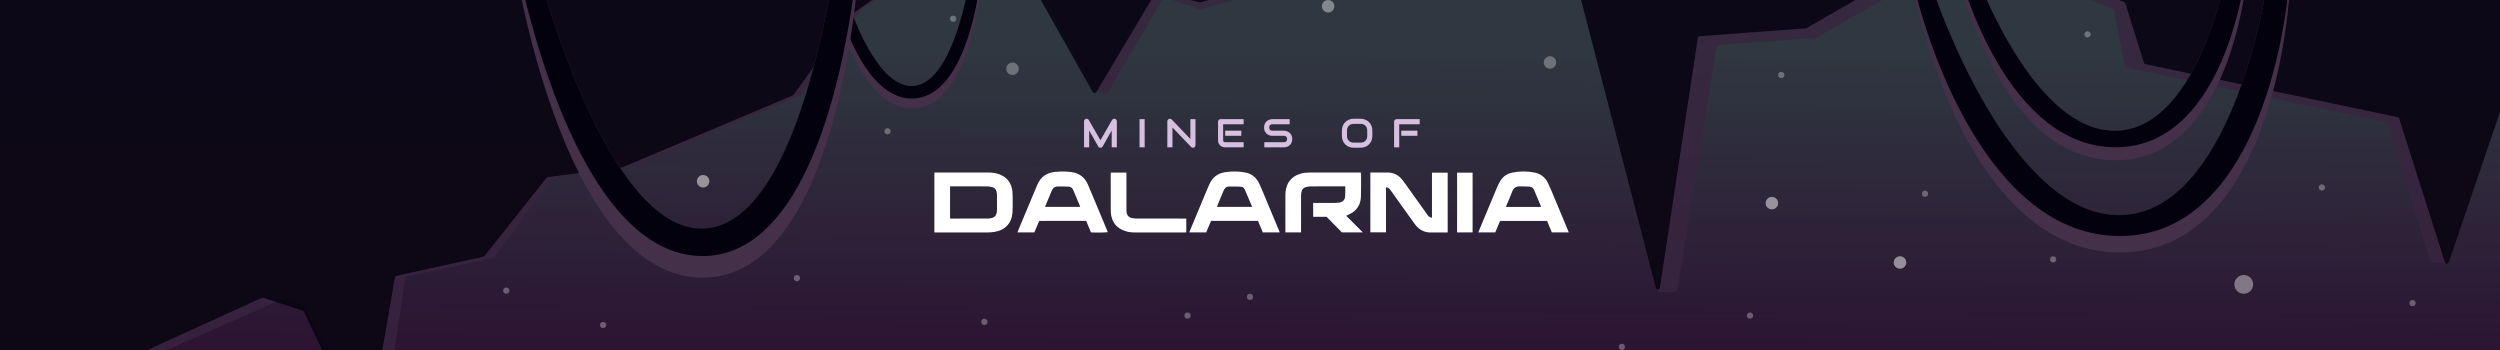 <svg xmlns="http://www.w3.org/2000/svg" width="800" height="112" fill="none" viewBox="0 0 800 112"><g clip-path="url(#clip0_723_darbg)"><rect width="800" height="112" fill="#2C1432"/><rect width="800" height="112" fill="url(#paint0_linear_723_darbg)" fill-opacity=".2"/><g filter="url(#filter0_f_723_darbg)"><circle cx="324" cy="22" r="2" fill="#fff" fill-opacity=".3"/></g><g filter="url(#filter1_f_723_darbg)"><circle cx="225" cy="58" r="2" fill="#fff" fill-opacity=".5"/></g><g filter="url(#filter2_f_723_darbg)"><circle cx="567" cy="65" r="2" fill="#fff" fill-opacity=".5"/></g><g filter="url(#filter3_f_723_darbg)"><circle cx="608" cy="84" r="2" fill="#fff" fill-opacity=".5"/></g><g filter="url(#filter4_f_723_darbg)"><circle cx="496" cy="20" r="2" fill="#fff" fill-opacity=".3"/></g><g filter="url(#filter5_f_723_darbg)"><circle cx="193" cy="104" r="1" fill="#fff" fill-opacity=".3"/></g><g filter="url(#filter6_f_723_darbg)"><circle cx="560" cy="101" r="1" fill="#fff" fill-opacity=".3"/></g><g filter="url(#filter7_f_723_darbg)"><circle cx="570" cy="24" r="1" fill="#fff" fill-opacity=".3"/></g><g filter="url(#filter8_f_723_darbg)"><circle cx="657" cy="83" r="1" fill="#fff" fill-opacity=".3"/></g><g filter="url(#filter9_f_723_darbg)"><circle cx="743" cy="60" r="1" fill="#fff" fill-opacity=".3"/></g><g filter="url(#filter10_f_723_darbg)"><circle cx="772" cy="97" r="1" fill="#fff" fill-opacity=".3"/></g><g filter="url(#filter11_f_723_darbg)"><circle cx="519" cy="111" r="1" fill="#fff" fill-opacity=".3"/></g><g filter="url(#filter12_f_723_darbg)"><circle cx="284" cy="42" r="1" fill="#fff" fill-opacity=".3"/></g><g filter="url(#filter13_f_723_darbg)"><circle cx="616" cy="62" r="1" fill="#fff" fill-opacity=".3"/></g><g filter="url(#filter14_f_723_darbg)"><circle cx="305" cy="6" r="1" fill="#fff" fill-opacity=".3"/></g><g filter="url(#filter15_f_723_darbg)"><circle cx="255" cy="89" r="1" fill="#fff" fill-opacity=".3"/></g><g filter="url(#filter16_f_723_darbg)"><circle cx="162" cy="93" r="1" fill="#fff" fill-opacity=".3"/></g><g filter="url(#filter17_f_723_darbg)"><circle cx="315" cy="103" r="1" fill="#fff" fill-opacity=".3"/></g><g filter="url(#filter18_f_723_darbg)"><circle cx="380" cy="101" r="1" fill="#fff" fill-opacity=".3"/></g><g filter="url(#filter19_f_723_darbg)"><circle cx="400" cy="95" r="1" fill="#fff" fill-opacity=".3"/></g><g filter="url(#filter20_f_723_darbg)"><circle cx="668" cy="11" r="1" fill="#fff" fill-opacity=".3"/></g><g filter="url(#filter21_f_723_darbg)"><circle cx="718" cy="91" r="3" fill="#fff" fill-opacity=".4"/></g><g filter="url(#filter22_f_723_darbg)"><circle cx="425" cy="2" r="2" fill="#fff" fill-opacity=".4"/></g><path fill="#fff" d="M299 55.233C299.183 55.224 299.345 55.211 299.506 55.211C305.055 55.211 310.603 55.214 316.151 55.208C317.407 55.208 318.639 55.331 319.819 55.785C322.337 56.76 323.7 58.621 323.974 61.276C324.069 62.21 324.056 63.157 324.056 64.098C324.053 65.464 324.091 66.838 323.982 68.198C323.725 71.382 321.661 73.607 318.521 74.154C317.733 74.291 316.923 74.379 316.121 74.382C310.589 74.401 305.055 74.393 299.523 74.393C299.359 74.393 299.197 74.393 299 74.393C299 67.985 299 61.629 299 55.233ZM304.017 69.923C304.165 69.931 304.269 69.942 304.373 69.942C308.219 69.942 312.064 69.945 315.91 69.937C316.332 69.937 316.764 69.898 317.177 69.813C318.253 69.592 318.828 68.951 318.978 67.856C319.014 67.602 319.036 67.342 319.036 67.085C319.041 65.549 319.047 64.013 319.033 62.478C319.03 62.117 318.992 61.747 318.915 61.394C318.751 60.636 318.294 60.088 317.547 59.891C316.967 59.738 316.353 59.642 315.754 59.639C311.999 59.617 308.246 59.629 304.491 59.629C304.343 59.629 304.195 59.642 304.02 59.653C304.017 63.08 304.017 66.477 304.017 69.923Z"/><path fill="#fff" d="M438.512 55.21C438.693 55.21 438.857 55.21 439.019 55.21C440.614 55.21 442.213 55.24 443.809 55.202C445.965 55.15 447.643 56.045 448.897 57.737C450.356 59.702 451.754 61.708 453.178 63.698C454.39 65.392 455.6 67.084 456.81 68.781C457.092 69.175 457.415 69.504 457.908 69.616C457.992 69.635 458.083 69.632 458.231 69.646C458.231 64.842 458.231 60.063 458.231 55.246C459.933 55.246 461.581 55.246 463.256 55.246C463.256 61.618 463.256 67.965 463.256 74.365C463.083 74.376 462.925 74.392 462.763 74.392C461.167 74.395 459.572 74.373 457.973 74.398C455.814 74.433 454.119 73.546 452.838 71.844C451.99 70.713 451.182 69.553 450.361 68.403C448.577 65.907 446.792 63.408 445.01 60.909C444.695 60.468 444.359 60.063 443.789 59.954C443.746 59.946 443.699 59.937 443.655 59.937C443.625 59.937 443.598 59.951 443.521 59.97C443.521 64.741 443.521 69.523 443.521 74.351C441.83 74.351 440.187 74.351 438.512 74.351C438.512 67.984 438.512 61.626 438.512 55.21Z"/><path fill="#fff" d="M416.343 74.37C414.652 74.37 413.032 74.37 411.356 74.37C411.345 74.204 411.324 74.042 411.324 73.88C411.321 70.065 411.318 66.247 411.326 62.431C411.329 60.934 411.595 59.497 412.44 58.216C413.396 56.768 414.772 55.947 416.417 55.514C417.29 55.284 418.183 55.21 419.083 55.21C424.421 55.21 429.758 55.21 435.096 55.21C435.216 55.21 435.336 55.221 435.479 55.23C435.501 55.323 435.536 55.407 435.536 55.492C435.531 57.956 435.577 60.419 435.501 62.883C435.432 65.034 434.565 66.838 432.722 68.056C432.134 68.445 431.461 68.707 430.776 69.052C432.509 70.777 434.272 72.534 436.114 74.368C433.809 74.368 431.628 74.368 429.411 74.368C427.787 72.72 426.145 71.053 424.489 69.37C423.077 69.37 421.664 69.37 420.216 69.37C420.216 67.889 420.216 66.441 420.216 64.938C420.405 64.938 420.567 64.938 420.728 64.938C422.841 64.938 424.954 64.944 427.07 64.933C427.571 64.93 428.072 64.889 428.568 64.826C429.542 64.7 430.341 63.997 430.429 63.031C430.527 61.944 430.481 60.846 430.494 59.754C430.494 59.73 430.467 59.702 430.423 59.631C430.3 59.631 430.152 59.631 430.002 59.631C426.55 59.631 423.099 59.623 419.647 59.639C419.105 59.642 418.552 59.705 418.024 59.828C417.08 60.05 416.554 60.698 416.409 61.648C416.36 61.963 416.343 62.283 416.343 62.601C416.338 66.326 416.341 70.051 416.341 73.776C416.343 73.954 416.343 74.135 416.343 74.37Z"/><path fill="#fff" d="M402.562 70.686C397.548 70.686 392.566 70.686 387.538 70.686C387.021 71.904 386.503 73.131 385.978 74.368C384.182 74.368 382.409 74.368 380.597 74.368C380.632 74.228 380.649 74.113 380.695 74.007C382.477 69.731 384.259 65.453 386.044 61.18C386.361 60.425 386.684 59.669 387.021 58.922C387.995 56.76 389.651 55.452 392 55.107C394.146 54.792 396.302 54.77 398.443 55.183C400.531 55.586 402.026 56.787 402.932 58.692C403.485 59.858 403.975 61.054 404.473 62.245C406.085 66.099 407.689 69.956 409.296 73.809C409.364 73.974 409.424 74.141 409.506 74.357C407.678 74.357 405.91 74.357 404.092 74.357C403.589 73.153 403.077 71.921 402.562 70.686ZM400.698 66.206C399.88 64.279 399.108 62.434 398.309 60.6C398.079 60.075 397.603 59.765 397.05 59.738C395.796 59.68 394.537 59.661 393.281 59.691C392.375 59.713 391.835 60.269 391.507 61.096C391.028 62.308 390.505 63.507 390.007 64.711C389.807 65.196 389.613 65.68 389.399 66.206C393.174 66.206 396.888 66.206 400.698 66.206Z"/><path fill="#fff" d="M502 74.371C500.177 74.371 498.417 74.371 496.591 74.371C496.09 73.169 495.578 71.94 495.058 70.695C490.047 70.695 485.051 70.695 480.026 70.695C479.511 71.91 479 73.125 478.477 74.362C476.684 74.362 474.902 74.362 473.052 74.362C473.298 73.76 473.523 73.202 473.755 72.646C475.485 68.497 477.207 64.342 478.953 60.198C479.295 59.387 479.678 58.588 480.135 57.838C481.003 56.415 482.314 55.561 483.935 55.23C486.283 54.748 488.648 54.753 490.999 55.202C492.981 55.58 494.445 56.708 495.324 58.511C495.994 59.888 496.572 61.314 497.166 62.729C498.707 66.4 500.234 70.076 501.767 73.749C501.841 73.941 501.909 74.135 502 74.371ZM493.129 66.211C493.112 66.11 493.115 66.061 493.099 66.022C492.379 64.298 491.662 62.573 490.939 60.849C490.663 60.192 490.17 59.768 489.458 59.724C488.429 59.658 487.394 59.658 486.362 59.634C485.144 59.604 484.337 60.115 483.902 61.306C483.368 62.76 482.722 64.172 482.128 65.603C482.051 65.79 481.983 65.981 481.895 66.211C485.678 66.211 489.384 66.211 493.129 66.211Z"/><path fill="#fff" d="M332.549 70.689C332.029 71.918 331.514 73.133 330.992 74.365C329.204 74.365 327.433 74.365 325.61 74.365C325.654 74.209 325.679 74.081 325.728 73.96C327.784 69.039 329.834 64.117 331.906 59.201C332.439 57.937 333.203 56.831 334.391 56.067C335.415 55.41 336.559 55.099 337.747 54.994C339.43 54.849 341.116 54.833 342.8 55.052C345.279 55.378 347.061 56.653 348.077 58.944C348.791 60.556 349.464 62.185 350.143 63.811C351.556 67.188 352.96 70.572 354.364 73.952C354.41 74.061 354.446 74.174 354.484 74.286C354.142 74.417 350.392 74.466 349.103 74.36C348.602 73.158 348.093 71.929 347.576 70.684C342.578 70.689 337.596 70.689 332.549 70.689ZM334.407 66.203C338.207 66.203 341.918 66.203 345.66 66.203C345.624 66.08 345.605 65.992 345.572 65.91C344.872 64.23 344.165 62.552 343.465 60.871C343.183 60.192 342.685 59.757 341.956 59.721C340.76 59.664 339.561 59.648 338.365 59.678C337.435 59.702 336.849 60.236 336.515 61.112C336.083 62.245 335.584 63.354 335.119 64.476C334.886 65.031 334.659 65.593 334.407 66.203Z"/><path fill="#fff" d="M355.461 55.235C357.145 55.235 358.768 55.235 360.457 55.235C360.457 55.452 360.457 55.643 360.457 55.837C360.457 59.53 360.457 63.225 360.459 66.918C360.459 67.251 360.462 67.588 360.503 67.919C360.618 68.864 361.212 69.57 362.145 69.767C362.72 69.887 363.32 69.934 363.908 69.934C368.939 69.948 373.97 69.942 379.001 69.942C379.195 69.942 379.389 69.942 379.611 69.942C379.611 71.431 379.611 72.868 379.611 74.362C379.469 74.373 379.324 74.393 379.179 74.393C373.844 74.395 368.509 74.401 363.172 74.39C361.716 74.387 360.295 74.165 358.973 73.503C357.002 72.515 355.899 70.894 355.552 68.743C355.467 68.22 355.442 67.684 355.44 67.156C355.431 63.34 355.434 59.525 355.434 55.709C355.437 55.561 355.45 55.413 355.461 55.235Z"/><path fill="#fff" d="M471.232 74.365C469.562 74.365 467.931 74.365 466.27 74.365C466.27 67.99 466.27 61.643 466.27 55.254C467.917 55.254 469.56 55.254 471.232 55.254C471.232 61.615 471.232 67.963 471.232 74.365Z"/><path fill="#D7C0DF" d="M357.393 47.147H355.745V41.776L352.846 46.876C352.775 47.006 352.675 47.105 352.545 47.172C352.419 47.239 352.283 47.272 352.136 47.272C351.993 47.272 351.859 47.239 351.733 47.172C351.612 47.105 351.515 47.006 351.444 46.876L348.532 41.776V47.147H346.897V38.827C346.897 38.638 346.952 38.471 347.061 38.324C347.174 38.177 347.321 38.078 347.501 38.028C347.589 38.007 347.677 38.001 347.765 38.009C347.853 38.014 347.937 38.032 348.017 38.066C348.101 38.095 348.176 38.139 348.243 38.198C348.31 38.252 348.367 38.32 348.413 38.399L352.136 44.87L355.859 38.399C355.955 38.24 356.087 38.127 356.255 38.06C356.427 37.992 356.605 37.982 356.789 38.028C356.965 38.078 357.11 38.177 357.223 38.324C357.336 38.471 357.393 38.638 357.393 38.827V47.147Z"/><path fill="#D7C0DF" d="M366.291 47.147H364.656V38.129H366.291V47.147Z"/><path fill="#D7C0DF" d="M382.559 46.449C382.559 46.566 382.536 46.675 382.49 46.776C382.448 46.876 382.389 46.964 382.314 47.04C382.242 47.111 382.156 47.168 382.056 47.209C381.955 47.251 381.848 47.272 381.735 47.272C381.635 47.272 381.532 47.254 381.427 47.216C381.326 47.178 381.236 47.117 381.157 47.033L375.182 40.795V47.147H373.547V38.827C373.547 38.659 373.594 38.508 373.686 38.374C373.782 38.236 373.904 38.133 374.05 38.066C374.206 38.003 374.365 37.988 374.528 38.022C374.692 38.051 374.832 38.127 374.95 38.248L380.924 44.48V38.129H382.559V46.449Z"/><path fill="#D7C0DF" d="M397.223 43.462H392.06V41.814H397.223V43.462ZM397.959 47.147H392.06C391.834 47.147 391.587 47.107 391.318 47.027C391.05 46.947 390.801 46.818 390.57 46.637C390.344 46.453 390.153 46.216 389.998 45.927C389.847 45.633 389.771 45.275 389.771 44.851V38.953C389.771 38.839 389.792 38.733 389.834 38.632C389.876 38.531 389.933 38.443 390.004 38.368C390.08 38.292 390.168 38.234 390.268 38.192C390.369 38.15 390.478 38.129 390.595 38.129H397.959V39.764H391.406V44.851C391.406 45.065 391.463 45.229 391.576 45.342C391.689 45.455 391.855 45.512 392.073 45.512H397.959V47.147Z"/><path fill="#D7C0DF" d="M413.517 44.493C413.517 44.816 413.475 45.107 413.391 45.367C413.311 45.623 413.204 45.849 413.07 46.046C412.936 46.243 412.779 46.411 412.598 46.549C412.418 46.688 412.232 46.801 412.039 46.889C411.846 46.977 411.649 47.042 411.448 47.084C411.251 47.126 411.064 47.147 410.888 47.147H404.58V45.512H410.888C411.202 45.512 411.446 45.419 411.617 45.235C411.793 45.05 411.882 44.803 411.882 44.493C411.882 44.342 411.858 44.204 411.812 44.078C411.766 43.952 411.699 43.843 411.611 43.751C411.527 43.658 411.422 43.587 411.297 43.537C411.175 43.487 411.039 43.462 410.888 43.462H407.127C406.863 43.462 406.578 43.415 406.272 43.323C405.966 43.227 405.681 43.074 405.417 42.864C405.157 42.654 404.939 42.38 404.763 42.04C404.591 41.701 404.505 41.286 404.505 40.795C404.505 40.305 404.591 39.892 404.763 39.556C404.939 39.217 405.157 38.942 405.417 38.733C405.681 38.519 405.966 38.366 406.272 38.273C406.578 38.177 406.863 38.129 407.127 38.129H412.693V39.764H407.127C406.817 39.764 406.574 39.858 406.398 40.047C406.226 40.236 406.14 40.485 406.14 40.795C406.14 41.11 406.226 41.359 406.398 41.544C406.574 41.724 406.817 41.814 407.127 41.814H410.9C411.077 41.818 411.263 41.843 411.46 41.889C411.657 41.931 411.852 41.998 412.045 42.091C412.242 42.183 412.429 42.3 412.605 42.443C412.781 42.581 412.936 42.749 413.07 42.946C413.208 43.143 413.317 43.369 413.397 43.625C413.477 43.881 413.517 44.17 413.517 44.493Z"/><path fill="#D7C0DF" d="M439.154 43.499C439.154 44.048 439.06 44.554 438.871 45.015C438.682 45.476 438.42 45.874 438.085 46.21C437.75 46.545 437.351 46.807 436.89 46.996C436.433 47.18 435.934 47.272 435.393 47.272H433.18C432.639 47.272 432.138 47.18 431.677 46.996C431.216 46.807 430.817 46.545 430.482 46.21C430.147 45.874 429.883 45.476 429.69 45.015C429.501 44.554 429.407 44.048 429.407 43.499V41.776C429.407 41.231 429.501 40.728 429.69 40.267C429.883 39.802 430.147 39.403 430.482 39.072C430.817 38.737 431.216 38.475 431.677 38.286C432.138 38.097 432.639 38.003 433.18 38.003H435.393C435.934 38.003 436.433 38.097 436.89 38.286C437.351 38.475 437.75 38.737 438.085 39.072C438.42 39.403 438.682 39.802 438.871 40.267C439.06 40.728 439.154 41.231 439.154 41.776V43.499ZM437.519 41.776C437.519 41.453 437.467 41.162 437.362 40.902C437.261 40.638 437.117 40.414 436.928 40.229C436.743 40.041 436.519 39.896 436.255 39.795C435.995 39.691 435.708 39.638 435.393 39.638H433.18C432.861 39.638 432.57 39.691 432.306 39.795C432.046 39.896 431.822 40.041 431.633 40.229C431.444 40.414 431.298 40.638 431.193 40.902C431.092 41.162 431.042 41.453 431.042 41.776V43.499C431.042 43.822 431.092 44.115 431.193 44.38C431.298 44.64 431.444 44.864 431.633 45.053C431.822 45.237 432.046 45.382 432.306 45.486C432.57 45.587 432.861 45.637 433.18 45.637H435.381C435.7 45.637 435.989 45.587 436.249 45.486C436.513 45.382 436.739 45.237 436.928 45.053C437.117 44.864 437.261 44.64 437.362 44.38C437.467 44.115 437.519 43.822 437.519 43.499V41.776Z"/><path fill="#D7C0DF" d="M453.573 43.462H448.404V41.814H453.573V43.462ZM454.303 39.764H447.75V47.147H446.115V38.953C446.115 38.839 446.136 38.733 446.178 38.632C446.22 38.531 446.276 38.443 446.348 38.368C446.423 38.292 446.511 38.234 446.612 38.192C446.712 38.15 446.821 38.129 446.939 38.129H454.303V39.764Z"/><path fill="#39253F" d="M-23.299 139.375L-53.541 113.293C-53.833 113.042 -54 112.676 -54 112.292V-49.262C-54 -49.991 -53.411 -50.582 -52.683 -50.585L1169.67 -55.994C1170.4 -55.997 1171 -55.404 1171 -54.671V70.673V73.254C1171 74.544 1169.34 75.071 1168.6 74.019L1145.35 41.178C1145.11 40.839 1144.72 40.632 1144.31 40.62L1125.12 40.081C1124.84 40.073 1124.55 40.159 1124.32 40.325L1072.14 77.413L1033.04 297.487H1029.65C1029.03 297.487 1028.5 297.058 1028.36 296.455L976.653 67.12C976.575 66.775 976.362 66.475 976.061 66.288L915.664 28.734L860.927 -20.118C860.423 -20.568 859.662 -20.566 859.16 -20.114L800.734 32.498C800.566 32.649 800.44 32.84 800.367 33.054L782.959 84.082H778.829C778.248 84.082 777.735 83.703 777.565 83.148L764.299 39.959C764.158 39.499 763.778 39.152 763.307 39.053L680.893 21.719C680.374 21.61 679.97 21.201 679.868 20.68L676.543 3.751C676.457 3.317 676.161 2.955 675.753 2.785L631.069 -15.84C630.691 -15.998 630.26 -15.971 629.904 -15.767L581.347 11.982C581.175 12.081 580.983 12.139 580.786 12.153L550.359 14.337C549.746 14.381 549.244 14.841 549.147 15.448L536.858 92.383C536.755 93.025 536.201 93.497 535.551 93.497H530.689L503.252 -12.064L486.793 -9.026C486.571 -8.985 486.342 -9.002 486.128 -9.074L459.253 -18.207C458.999 -18.294 458.723 -18.301 458.464 -18.227L384.371 2.942C384.11 3.017 383.831 3.009 383.574 2.92L373.478 -0.582C372.882 -0.788 372.223 -0.545 371.904 -0.001L354.668 29.37C354.331 29.945 353.619 30.179 353.006 29.917L350.246 28.734L330.323 -6.531C330.178 -6.789 329.951 -6.99 329.677 -7.103L305.078 -17.277L275.797 2.922C275.668 3.011 275.555 3.123 275.465 3.252L256.679 30.066C256.536 30.268 256.34 30.427 256.112 30.524L201.511 53.678C201.395 53.727 201.272 53.759 201.147 53.774L177.414 56.535C177.046 56.578 176.712 56.774 176.495 57.074L158.377 82.13C158.185 82.397 157.9 82.582 157.579 82.65L130.649 88.341C130.108 88.455 129.696 88.893 129.614 89.439L122.262 138.589C122.165 139.236 121.609 139.716 120.954 139.716H117.246L97.344 98.287C97.188 97.961 96.905 97.713 96.562 97.602L90.53 95.637L19.793 126.718C19.373 126.903 19.078 127.291 19.015 127.746L-2.875 284.01C-2.987 284.805 -3.775 285.318 -4.547 285.099L-7.137 284.363L-22.848 140.234C-22.884 139.901 -23.045 139.594 -23.299 139.375Z" opacity=".8"/><path fill="#03010D" d="M-23.102 141.256L-53.77 114.806C-53.916 114.68 -54 114.497 -54 114.305V-48.21C-54 -48.575 -53.706 -48.87 -53.342 -48.872L1170.34 -54.287C1170.7 -54.288 1171 -53.992 1171 -53.625V70.2C1171 70.854 1170.15 71.111 1169.79 70.567L1147.98 37.871C1147.86 37.688 1147.65 37.577 1147.43 37.577H1121.29C1121.15 37.577 1121.01 37.621 1120.9 37.704L1073.55 72.227C1073.41 72.328 1073.32 72.478 1073.29 72.646L1033.63 295.886C1033.5 296.6 1032.48 296.619 1032.33 295.91L982.302 64.134C982.26 63.938 982.131 63.772 981.952 63.683L915.742 30.484C915.69 30.458 915.642 30.425 915.598 30.386L860.484 -18.803C860.232 -19.027 859.852 -19.027 859.601 -18.801L800.606 34.324C800.522 34.399 800.459 34.495 800.422 34.602L783.607 83.893C783.401 84.497 782.544 84.488 782.351 83.88L767.747 37.945C767.675 37.718 767.486 37.547 767.253 37.498L686.548 20.539C686.313 20.49 686.124 20.317 686.053 20.088L680.132 1.082C680.072 0.887 679.925 0.731 679.734 0.659L627.335 -19.087C627.149 -19.157 626.943 -19.14 626.771 -19.042L578.12 8.972C578.034 9.021 577.938 9.051 577.839 9.058L543.916 11.576C543.608 11.598 543.357 11.831 543.311 12.136L531.173 92.023C531.065 92.734 530.06 92.786 529.879 92.09L502.807 -12.065C502.723 -12.39 502.408 -12.6 502.075 -12.553L486.604 -10.374C486.505 -10.361 486.405 -10.369 486.31 -10.4L459.047 -19.138C458.926 -19.177 458.797 -19.18 458.674 -19.148L384.132 0.73C384.025 0.758 383.913 0.76 383.805 0.733L370.429 -2.534C370.147 -2.603 369.853 -2.48 369.704 -2.23L350.829 29.465C350.569 29.901 349.935 29.894 349.685 29.452L330.211 -5.019C330.139 -5.148 330.025 -5.249 329.888 -5.305L302.844 -16.491C302.634 -16.577 302.395 -16.55 302.209 -16.419L272.378 4.703C272.318 4.746 272.265 4.798 272.222 4.858L254.001 30.293C253.93 30.392 253.833 30.47 253.721 30.517L199.229 53.519C199.174 53.542 199.116 53.558 199.057 53.565L175.324 56.657C175.153 56.68 174.998 56.767 174.891 56.902L155.057 81.9C154.963 82.019 154.83 82.102 154.682 82.134L126.877 88.265C126.615 88.323 126.413 88.533 126.368 88.798L117.599 139.39C117.489 140.024 116.63 140.143 116.351 139.563L97.222 99.742C97.144 99.579 97.002 99.456 96.831 99.4L84.205 95.287C84.048 95.236 83.877 95.246 83.726 95.315L15.529 126.44C15.324 126.534 15.18 126.726 15.149 126.95L-6.4 280.812C-6.508 281.583 -7.629 281.566 -7.713 280.792L-22.876 141.685C-22.894 141.519 -22.975 141.365 -23.102 141.256Z" opacity=".8"/><path fill="#443049" d="M715.259 -24.912H720.227C720.227 0.481 711.568 51.267 676.933 51.267C642.298 51.267 626.541 0.481 622.993 -24.912H626.541C632.929 -2.536 651.95 42.141 676.933 41.839C701.916 41.538 712.893 -2.787 715.259 -24.912Z"/><path fill="#03010D" d="M676.933 47.119C644.001 47.119 627.251 -0.902 622.993 -24.912H626.541C632.929 -2.536 651.95 42.141 676.933 41.839C701.916 41.538 712.893 -2.787 715.259 -24.912H720.227C719.517 -0.902 709.865 47.119 676.933 47.119Z"/><path fill="#443049" d="M726.944 -15.79H733.242C733.242 16.402 722.265 80.785 678.357 80.785C634.45 80.785 614.475 16.402 609.977 -15.79H614.475C622.573 12.577 646.686 69.215 678.357 68.832C710.029 68.45 723.945 12.258 726.944 -15.79Z"/><path fill="#03010D" d="M678.357 75.526C636.609 75.526 615.375 14.649 609.977 -15.79H614.475C622.573 12.577 646.686 69.215 678.357 68.832C710.029 68.45 723.945 12.258 726.944 -15.79H733.242C732.342 14.649 720.106 75.526 678.357 75.526Z"/><path fill="#443049" d="M312.495 -22.928H315.174C315.174 -3.733 310.504 34.656 291.823 34.656C273.142 34.656 264.643 -3.733 262.729 -22.928H264.643C268.088 -6.014 278.348 27.758 291.823 27.53C305.298 27.302 311.219 -6.204 312.495 -22.928Z"/><path fill="#03010D" d="M291.823 31.521C274.06 31.521 265.026 -4.778 262.729 -22.928H264.643C268.088 -6.014 278.348 27.758 291.823 27.53C305.298 27.302 311.219 -6.204 312.495 -22.928H315.174C314.792 -4.778 309.585 31.521 291.823 31.521Z"/><path fill="#443049" d="M270.238 -38.132H276.127C276.127 4.196 265.863 88.851 224.804 88.851C183.745 88.851 165.066 4.196 160.86 -38.132H165.066C172.639 -0.833 195.187 73.638 224.804 73.135C254.42 72.633 267.433 -1.252 270.238 -38.132Z"/><path fill="#03010D" d="M224.804 81.936C185.764 81.936 165.908 1.891 160.86 -38.132H165.066C172.639 -0.833 195.187 73.638 224.804 73.135C254.42 72.633 267.433 -1.252 270.238 -38.132H276.127C275.286 1.891 263.843 81.936 224.804 81.936Z"/></g><defs><filter id="filter0_f_723_darbg" width="8" height="8" x="320" y="18" color-interpolation-filters="sRGB" filterUnits="userSpaceOnUse"><feFlood flood-opacity="0" result="BackgroundImageFix"/><feBlend in="SourceGraphic" in2="BackgroundImageFix" mode="normal" result="shape"/><feGaussianBlur result="effect1_foregroundBlur_723_darbg" stdDeviation="1"/></filter><filter id="filter1_f_723_darbg" width="8" height="8" x="221" y="54" color-interpolation-filters="sRGB" filterUnits="userSpaceOnUse"><feFlood flood-opacity="0" result="BackgroundImageFix"/><feBlend in="SourceGraphic" in2="BackgroundImageFix" mode="normal" result="shape"/><feGaussianBlur result="effect1_foregroundBlur_723_darbg" stdDeviation="1"/></filter><filter id="filter2_f_723_darbg" width="8" height="8" x="563" y="61" color-interpolation-filters="sRGB" filterUnits="userSpaceOnUse"><feFlood flood-opacity="0" result="BackgroundImageFix"/><feBlend in="SourceGraphic" in2="BackgroundImageFix" mode="normal" result="shape"/><feGaussianBlur result="effect1_foregroundBlur_723_darbg" stdDeviation="1"/></filter><filter id="filter3_f_723_darbg" width="8" height="8" x="604" y="80" color-interpolation-filters="sRGB" filterUnits="userSpaceOnUse"><feFlood flood-opacity="0" result="BackgroundImageFix"/><feBlend in="SourceGraphic" in2="BackgroundImageFix" mode="normal" result="shape"/><feGaussianBlur result="effect1_foregroundBlur_723_darbg" stdDeviation="1"/></filter><filter id="filter4_f_723_darbg" width="8" height="8" x="492" y="16" color-interpolation-filters="sRGB" filterUnits="userSpaceOnUse"><feFlood flood-opacity="0" result="BackgroundImageFix"/><feBlend in="SourceGraphic" in2="BackgroundImageFix" mode="normal" result="shape"/><feGaussianBlur result="effect1_foregroundBlur_723_darbg" stdDeviation="1"/></filter><filter id="filter5_f_723_darbg" width="6" height="6" x="190" y="101" color-interpolation-filters="sRGB" filterUnits="userSpaceOnUse"><feFlood flood-opacity="0" result="BackgroundImageFix"/><feBlend in="SourceGraphic" in2="BackgroundImageFix" mode="normal" result="shape"/><feGaussianBlur result="effect1_foregroundBlur_723_darbg" stdDeviation="1"/></filter><filter id="filter6_f_723_darbg" width="6" height="6" x="557" y="98" color-interpolation-filters="sRGB" filterUnits="userSpaceOnUse"><feFlood flood-opacity="0" result="BackgroundImageFix"/><feBlend in="SourceGraphic" in2="BackgroundImageFix" mode="normal" result="shape"/><feGaussianBlur result="effect1_foregroundBlur_723_darbg" stdDeviation="1"/></filter><filter id="filter7_f_723_darbg" width="6" height="6" x="567" y="21" color-interpolation-filters="sRGB" filterUnits="userSpaceOnUse"><feFlood flood-opacity="0" result="BackgroundImageFix"/><feBlend in="SourceGraphic" in2="BackgroundImageFix" mode="normal" result="shape"/><feGaussianBlur result="effect1_foregroundBlur_723_darbg" stdDeviation="1"/></filter><filter id="filter8_f_723_darbg" width="6" height="6" x="654" y="80" color-interpolation-filters="sRGB" filterUnits="userSpaceOnUse"><feFlood flood-opacity="0" result="BackgroundImageFix"/><feBlend in="SourceGraphic" in2="BackgroundImageFix" mode="normal" result="shape"/><feGaussianBlur result="effect1_foregroundBlur_723_darbg" stdDeviation="1"/></filter><filter id="filter9_f_723_darbg" width="6" height="6" x="740" y="57" color-interpolation-filters="sRGB" filterUnits="userSpaceOnUse"><feFlood flood-opacity="0" result="BackgroundImageFix"/><feBlend in="SourceGraphic" in2="BackgroundImageFix" mode="normal" result="shape"/><feGaussianBlur result="effect1_foregroundBlur_723_darbg" stdDeviation="1"/></filter><filter id="filter10_f_723_darbg" width="6" height="6" x="769" y="94" color-interpolation-filters="sRGB" filterUnits="userSpaceOnUse"><feFlood flood-opacity="0" result="BackgroundImageFix"/><feBlend in="SourceGraphic" in2="BackgroundImageFix" mode="normal" result="shape"/><feGaussianBlur result="effect1_foregroundBlur_723_darbg" stdDeviation="1"/></filter><filter id="filter11_f_723_darbg" width="6" height="6" x="516" y="108" color-interpolation-filters="sRGB" filterUnits="userSpaceOnUse"><feFlood flood-opacity="0" result="BackgroundImageFix"/><feBlend in="SourceGraphic" in2="BackgroundImageFix" mode="normal" result="shape"/><feGaussianBlur result="effect1_foregroundBlur_723_darbg" stdDeviation="1"/></filter><filter id="filter12_f_723_darbg" width="6" height="6" x="281" y="39" color-interpolation-filters="sRGB" filterUnits="userSpaceOnUse"><feFlood flood-opacity="0" result="BackgroundImageFix"/><feBlend in="SourceGraphic" in2="BackgroundImageFix" mode="normal" result="shape"/><feGaussianBlur result="effect1_foregroundBlur_723_darbg" stdDeviation="1"/></filter><filter id="filter13_f_723_darbg" width="6" height="6" x="613" y="59" color-interpolation-filters="sRGB" filterUnits="userSpaceOnUse"><feFlood flood-opacity="0" result="BackgroundImageFix"/><feBlend in="SourceGraphic" in2="BackgroundImageFix" mode="normal" result="shape"/><feGaussianBlur result="effect1_foregroundBlur_723_darbg" stdDeviation="1"/></filter><filter id="filter14_f_723_darbg" width="6" height="6" x="302" y="3" color-interpolation-filters="sRGB" filterUnits="userSpaceOnUse"><feFlood flood-opacity="0" result="BackgroundImageFix"/><feBlend in="SourceGraphic" in2="BackgroundImageFix" mode="normal" result="shape"/><feGaussianBlur result="effect1_foregroundBlur_723_darbg" stdDeviation="1"/></filter><filter id="filter15_f_723_darbg" width="6" height="6" x="252" y="86" color-interpolation-filters="sRGB" filterUnits="userSpaceOnUse"><feFlood flood-opacity="0" result="BackgroundImageFix"/><feBlend in="SourceGraphic" in2="BackgroundImageFix" mode="normal" result="shape"/><feGaussianBlur result="effect1_foregroundBlur_723_darbg" stdDeviation="1"/></filter><filter id="filter16_f_723_darbg" width="6" height="6" x="159" y="90" color-interpolation-filters="sRGB" filterUnits="userSpaceOnUse"><feFlood flood-opacity="0" result="BackgroundImageFix"/><feBlend in="SourceGraphic" in2="BackgroundImageFix" mode="normal" result="shape"/><feGaussianBlur result="effect1_foregroundBlur_723_darbg" stdDeviation="1"/></filter><filter id="filter17_f_723_darbg" width="6" height="6" x="312" y="100" color-interpolation-filters="sRGB" filterUnits="userSpaceOnUse"><feFlood flood-opacity="0" result="BackgroundImageFix"/><feBlend in="SourceGraphic" in2="BackgroundImageFix" mode="normal" result="shape"/><feGaussianBlur result="effect1_foregroundBlur_723_darbg" stdDeviation="1"/></filter><filter id="filter18_f_723_darbg" width="6" height="6" x="377" y="98" color-interpolation-filters="sRGB" filterUnits="userSpaceOnUse"><feFlood flood-opacity="0" result="BackgroundImageFix"/><feBlend in="SourceGraphic" in2="BackgroundImageFix" mode="normal" result="shape"/><feGaussianBlur result="effect1_foregroundBlur_723_darbg" stdDeviation="1"/></filter><filter id="filter19_f_723_darbg" width="6" height="6" x="397" y="92" color-interpolation-filters="sRGB" filterUnits="userSpaceOnUse"><feFlood flood-opacity="0" result="BackgroundImageFix"/><feBlend in="SourceGraphic" in2="BackgroundImageFix" mode="normal" result="shape"/><feGaussianBlur result="effect1_foregroundBlur_723_darbg" stdDeviation="1"/></filter><filter id="filter20_f_723_darbg" width="6" height="6" x="665" y="8" color-interpolation-filters="sRGB" filterUnits="userSpaceOnUse"><feFlood flood-opacity="0" result="BackgroundImageFix"/><feBlend in="SourceGraphic" in2="BackgroundImageFix" mode="normal" result="shape"/><feGaussianBlur result="effect1_foregroundBlur_723_darbg" stdDeviation="1"/></filter><filter id="filter21_f_723_darbg" width="10" height="10" x="713" y="86" color-interpolation-filters="sRGB" filterUnits="userSpaceOnUse"><feFlood flood-opacity="0" result="BackgroundImageFix"/><feBlend in="SourceGraphic" in2="BackgroundImageFix" mode="normal" result="shape"/><feGaussianBlur result="effect1_foregroundBlur_723_darbg" stdDeviation="1"/></filter><filter id="filter22_f_723_darbg" width="8" height="8" x="421" y="-2" color-interpolation-filters="sRGB" filterUnits="userSpaceOnUse"><feFlood flood-opacity="0" result="BackgroundImageFix"/><feBlend in="SourceGraphic" in2="BackgroundImageFix" mode="normal" result="shape"/><feGaussianBlur result="effect1_foregroundBlur_723_darbg" stdDeviation="1"/></filter><linearGradient id="paint0_linear_723_darbg" x1="400.499" x2="399.999" y1="16.5" y2="112" gradientUnits="userSpaceOnUse"><stop stop-color="#3CC47C"/><stop offset="1" stop-color="#3CC47C" stop-opacity="0"/></linearGradient><clipPath id="clip0_723_darbg"><rect width="800" height="112" fill="#fff"/></clipPath></defs></svg>
